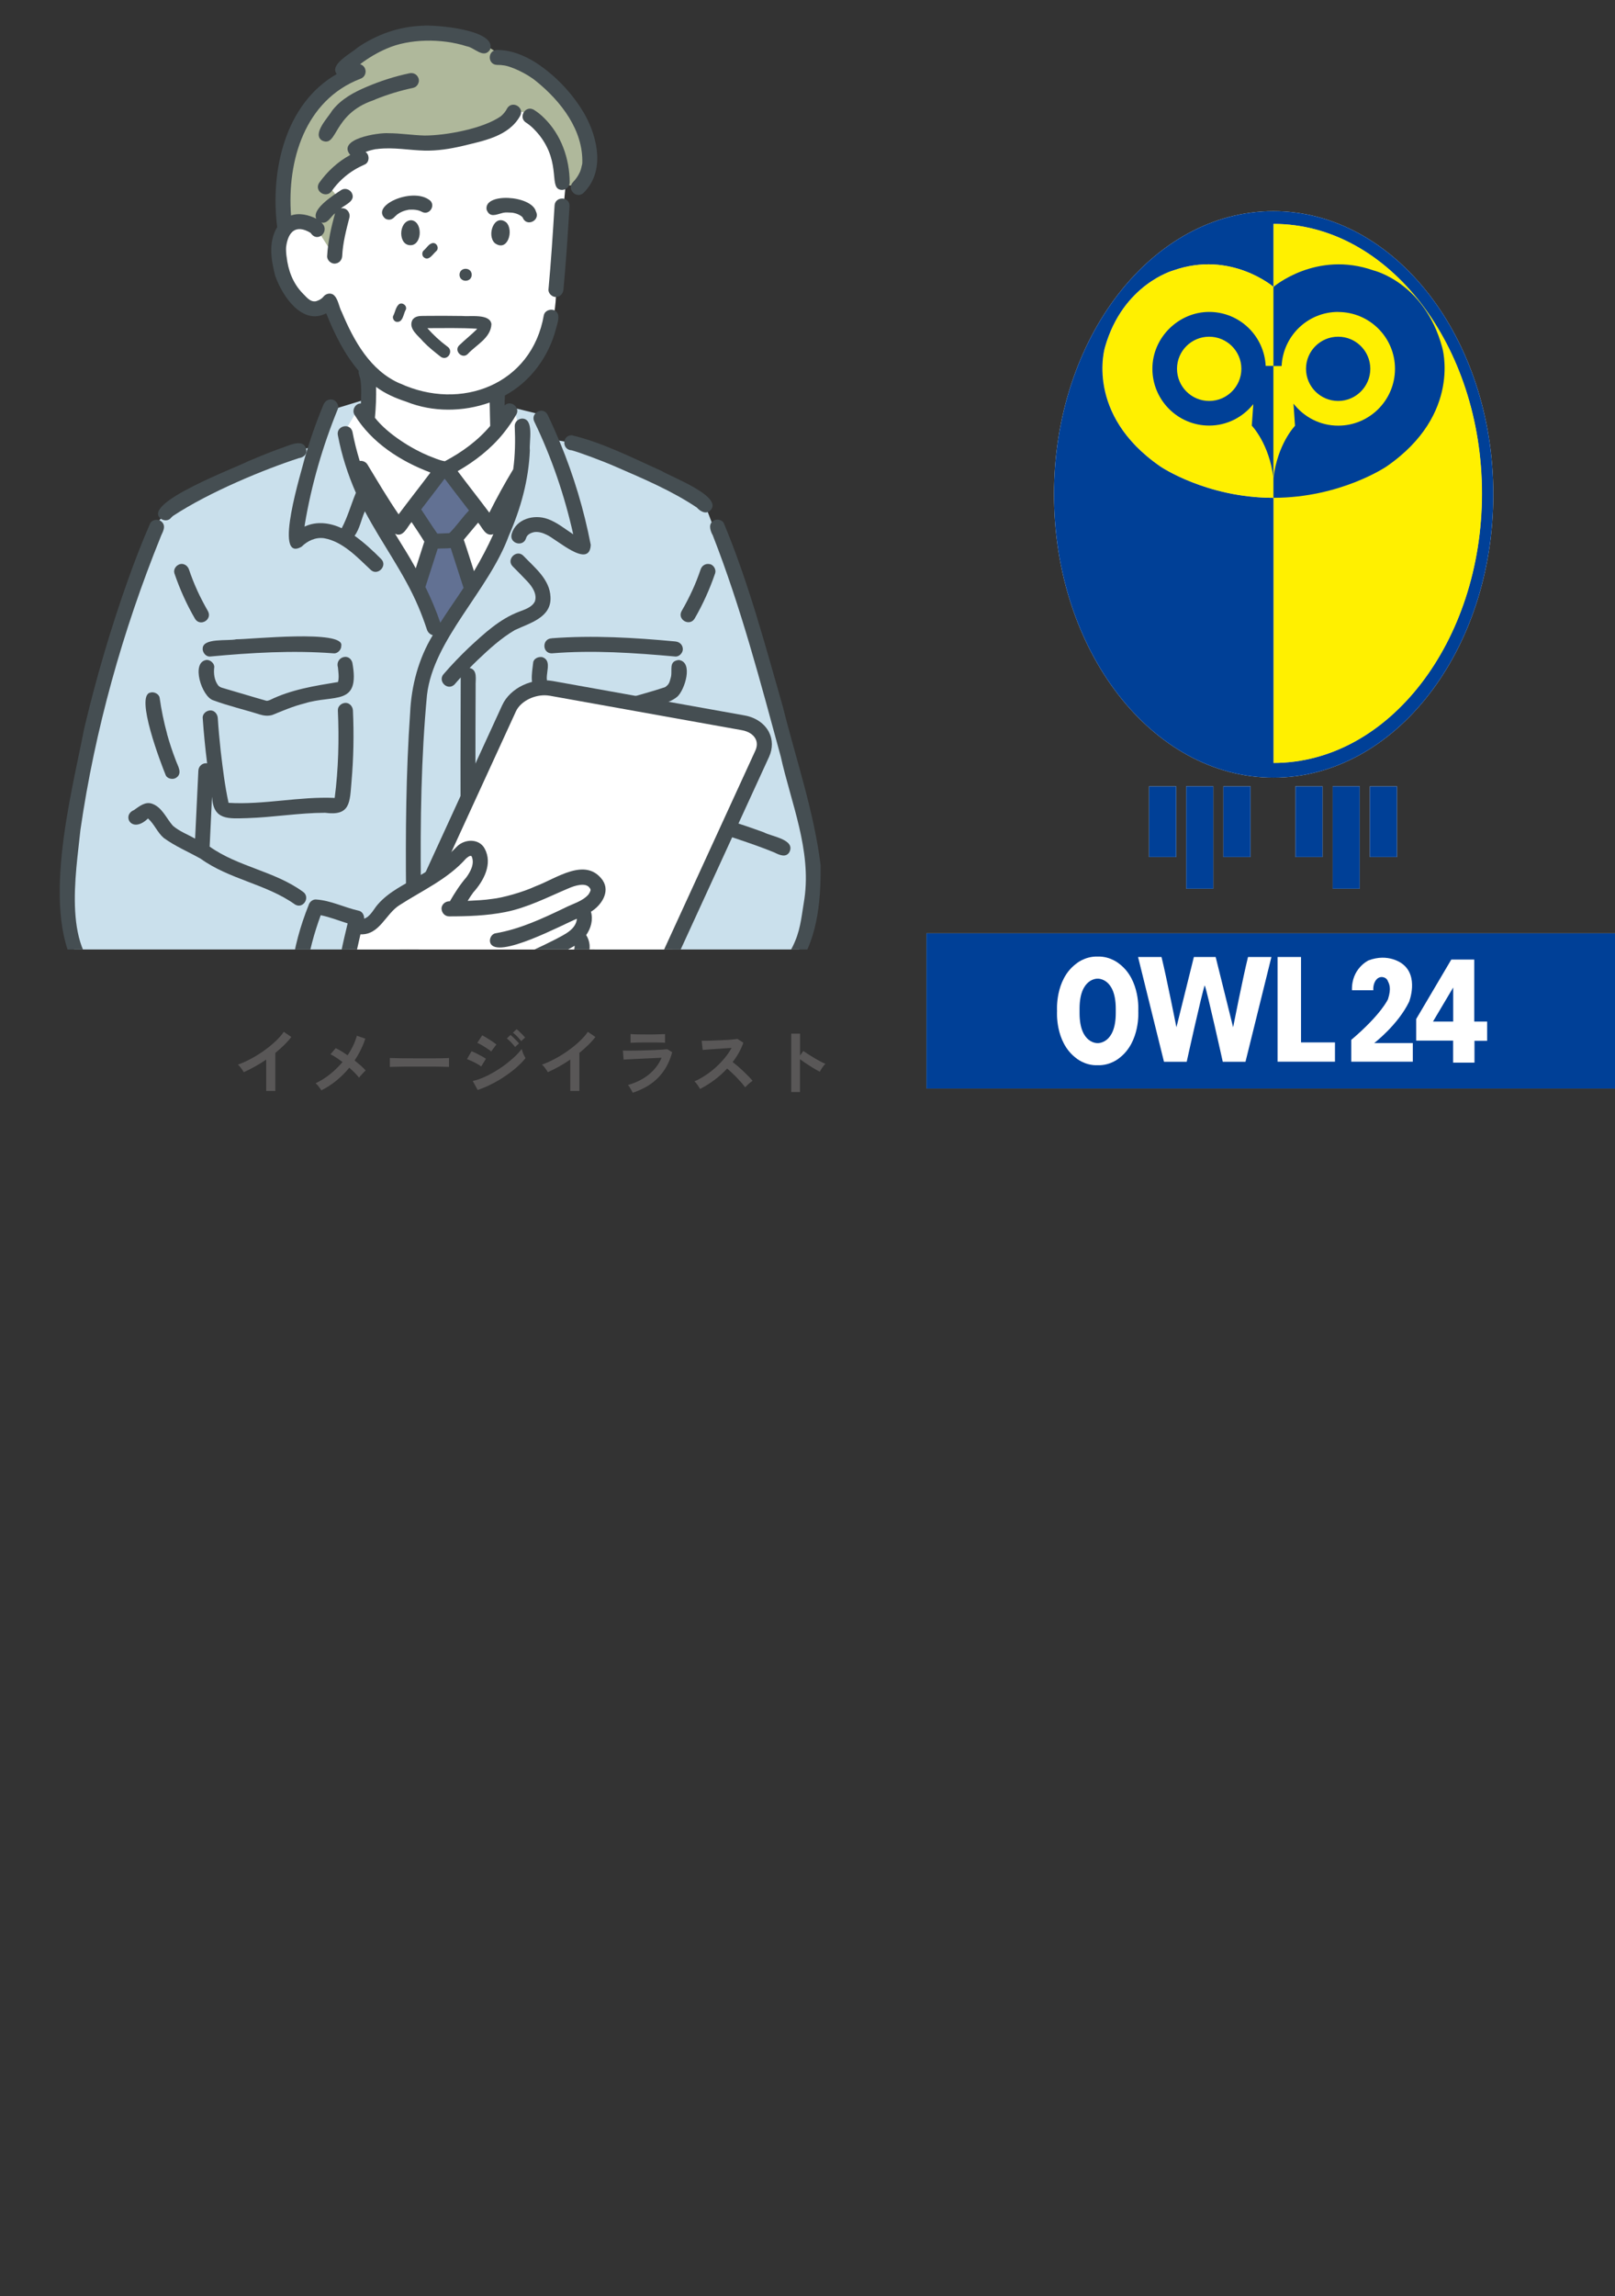 <?xml version="1.0" encoding="UTF-8"?>
<svg id="b" data-name="レイヤー_2" xmlns="http://www.w3.org/2000/svg" width="223.08" height="316.96" xmlns:xlink="http://www.w3.org/1999/xlink" viewBox="0 0 223.08 316.96">
  <rect x="0" y="0" width="223.08" height="316.96" fill="#333333" stroke="none"/>
  <defs>
    <style>
      .f {
        fill: #afb89b;
      }

      .g {
        fill: #595757;
      }

      .h {
        fill: #fff;
      }

      .i {
        fill: none;
      }

      .j {
        fill: #627193;
      }

      .k {
        fill: #004097;
      }

      .l {
        clip-path: url(#d);
      }

      .m {
        fill: #cae0ec;
      }

      .n {
        fill: #fff000;
      }

      .o {
        fill: #454e52;
      }
    </style>
    <clipPath id="d">
      <rect class="i" width="120.66" height="131.07"/>
    </clipPath>
  </defs>
  <g id="c" data-name="レイヤー_1">
    <g>
      <g>
        <path class="h" d="M175.9,29.15c-16.74,0-30.31,17.51-30.31,39.1s13.57,39.1,30.31,39.1,30.37-17.5,30.37-39.1-13.63-39.1-30.37-39.1M175.9,105.32v-36.6c-9.26,0-15.6-4.31-15.6-4.31-10.53-7.23-7.67-16.49-7.67-16.49,2.47-8.69,9.45-10.59,9.45-10.59,7.93-2.79,13.82,2.28,13.82,2.28v-8.7c15.95,0,28.79,16.84,28.79,37.22s-12.84,37.19-28.79,37.19Z"/>
        <path class="h" d="M175.93,105.32v-36.6c-9.26,0-15.6-4.31-15.6-4.31-10.53-7.23-7.68-16.49-7.68-16.49,2.48-8.69,9.45-10.59,9.45-10.59,7.93-2.79,13.82,2.28,13.82,2.28v-8.7c15.95,0,28.79,16.84,28.79,37.22s-12.84,37.19-28.79,37.19Z"/>
        <path class="h" d="M174.83,50.53c-.2-4.16-3.61-7.47-7.81-7.47s-7.84,3.51-7.84,7.84,3.51,7.85,7.84,7.85c2.48,0,4.66-1.17,6.1-2.96l-.21,2.97s2.41,2.47,2.99,7.23v-15.48h-1.07M167.02,55.35c-2.45,0-4.44-1.99-4.44-4.44s1.99-4.43,4.44-4.43,4.45,1.99,4.45,4.43-1.99,4.44-4.45,4.44Z"/>
        <path class="h" d="M175.9,39.61s5.9-5.07,13.82-2.28c0,0,7.04,1.65,9.48,10.59,0,0,2.82,9.25-7.7,16.49,0,0-6.35,4.31-15.6,4.31v-29.11"/>
        <path class="h" d="M184.84,43.06c-4.2,0-7.61,3.31-7.81,7.47h-1.13v15.48c.57-4.76,2.98-7.23,2.98-7.23l-.21-3.06c1.44,1.84,3.65,3.04,6.17,3.04,4.34,0,7.85-3.52,7.85-7.85s-3.52-7.84-7.85-7.84M184.84,55.35c-2.45,0-4.44-1.99-4.44-4.44s1.99-4.43,4.44-4.43,4.44,1.99,4.44,4.43-1.99,4.44-4.44,4.44Z"/>
        <rect class="h" x="158.72" y="108.55" width="3.74" height="9.76"/>
        <rect class="h" x="168.99" y="108.55" width="3.74" height="9.76"/>
        <rect class="h" x="163.85" y="108.54" width="3.74" height="14.14"/>
        <rect class="h" x="178.94" y="108.55" width="3.74" height="9.76"/>
        <rect class="h" x="189.22" y="108.55" width="3.74" height="9.76"/>
        <rect class="h" x="184.08" y="108.54" width="3.74" height="14.14"/>
        <rect class="h" x="127.97" y="128.84" width="95.11" height="21.43"/>
        <path class="h" d="M154.63,133.07s-1.21-1.08-3.01-1.02c-1.8-.06-3.01,1.02-3.01,1.02-2.92,2.21-2.6,6.5-2.6,6.5,0,0-.32,4.25,2.6,6.47,0,0,1.21,1.08,3.01,1.01,1.81.06,3.01-1.01,3.01-1.01,2.91-2.22,2.6-6.47,2.6-6.47,0,0,.32-4.28-2.6-6.5M154.12,139.56v.29c0,4.28-2.5,4.15-2.5,4.15,0,0-2.5.13-2.5-4.15v-.6c0-4.28,2.5-4.15,2.5-4.15,0,0,2.5-.13,2.5,4.15v.32Z"/>
        <path class="h" d="M172.39,132.11c-.7,2.79-2.06,9.7-2.06,9.7-.51-2.03-2.41-9.7-2.41-9.7h-3.01s-1.9,7.67-2.41,9.7c0,0-1.37-6.91-2.06-9.7h-3.24l3.58,14.46h3.14s2.13-9.66,2.49-10.55c.35.89,2.49,10.55,2.49,10.55h3.14l3.58-14.46h-3.23Z"/>
        <polygon class="h" points="179.71 143.9 179.71 132.11 176.47 132.11 176.47 146.56 178.85 146.56 179.71 146.56 184.4 146.56 184.4 143.9 179.71 143.9"/>
        <path class="h" d="M186.75,136.7h2.95s-.1-.86.41-1.46c.5-.6,1.33-.38,1.55.1.22.47.57,1.02.06,2.6,0,0-.92,2.09-5.07,5.61v3.01h8.5v-2.57h-5.33s3.27-2.5,4.82-5.7c0,0,1.4-3.55-.98-5.27,0,0-1.87-1.49-4.63-.44,0,0-2.38,1.11-2.28,4.12Z"/>
        <path class="h" d="M203.64,141.02v-8.56h-3.17l-4.85,8.21v2.98h5.1v3.04h2.95v-3.01h1.75v-2.66h-1.78M197.94,141.02l2.79-4.7v4.7h-2.79Z"/>
        <path class="k" d="M175.9,29.15c-16.74,0-30.31,17.51-30.31,39.1s13.57,39.1,30.31,39.1,30.37-17.5,30.37-39.1-13.63-39.1-30.37-39.1M175.9,105.32v-36.6c-9.26,0-15.6-4.31-15.6-4.31-10.53-7.23-7.67-16.49-7.67-16.49,2.47-8.69,9.45-10.59,9.45-10.59,7.93-2.79,13.82,2.28,13.82,2.28v-8.7c15.95,0,28.79,16.84,28.79,37.22s-12.84,37.19-28.79,37.19Z"/>
        <path class="n" d="M175.93,105.32v-36.6c-9.26,0-15.6-4.31-15.6-4.31-10.53-7.23-7.68-16.49-7.68-16.49,2.48-8.69,9.45-10.59,9.45-10.59,7.93-2.79,13.82,2.28,13.82,2.28v-8.7c15.95,0,28.79,16.84,28.79,37.22s-12.84,37.19-28.79,37.19Z"/>
        <path class="k" d="M174.83,50.53c-.2-4.16-3.61-7.47-7.81-7.47s-7.84,3.51-7.84,7.84,3.51,7.85,7.84,7.85c2.48,0,4.66-1.17,6.1-2.96l-.21,2.97s2.41,2.47,2.99,7.23v-15.48h-1.07M167.02,55.35c-2.45,0-4.44-1.99-4.44-4.44s1.99-4.43,4.44-4.43,4.45,1.99,4.45,4.43-1.99,4.44-4.45,4.44Z"/>
        <path class="k" d="M175.9,39.61s5.9-5.07,13.82-2.28c0,0,7.04,1.65,9.48,10.59,0,0,2.82,9.25-7.7,16.49,0,0-6.35,4.31-15.6,4.31v-29.11"/>
        <path class="n" d="M184.84,43.06c-4.2,0-7.61,3.31-7.81,7.47h-1.13v15.48c.57-4.76,2.98-7.23,2.98-7.23l-.21-3.06c1.44,1.84,3.65,3.04,6.17,3.04,4.34,0,7.85-3.52,7.85-7.85s-3.52-7.84-7.85-7.84M184.84,55.35c-2.45,0-4.44-1.99-4.44-4.44s1.99-4.43,4.44-4.43,4.44,1.99,4.44,4.43-1.99,4.44-4.44,4.44Z"/>
        <rect class="k" x="158.72" y="108.55" width="3.74" height="9.76"/>
        <rect class="k" x="168.99" y="108.55" width="3.74" height="9.76"/>
        <rect class="k" x="163.85" y="108.54" width="3.74" height="14.14"/>
        <rect class="k" x="178.94" y="108.55" width="3.74" height="9.76"/>
        <rect class="k" x="189.22" y="108.55" width="3.74" height="9.76"/>
        <rect class="k" x="184.08" y="108.54" width="3.74" height="14.14"/>
        <rect class="k" x="127.97" y="128.84" width="95.11" height="21.43"/>
        <path class="h" d="M154.63,133.07s-1.21-1.08-3.01-1.02c-1.8-.06-3.01,1.02-3.01,1.02-2.92,2.21-2.6,6.5-2.6,6.5,0,0-.32,4.25,2.6,6.47,0,0,1.21,1.08,3.01,1.01,1.81.06,3.01-1.01,3.01-1.01,2.91-2.22,2.6-6.47,2.6-6.47,0,0,.32-4.28-2.6-6.5M154.12,139.56v.29c0,4.28-2.5,4.15-2.5,4.15,0,0-2.5.13-2.5-4.15v-.6c0-4.28,2.5-4.15,2.5-4.15,0,0,2.5-.13,2.5,4.15v.32Z"/>
        <path class="h" d="M172.39,132.11c-.7,2.79-2.06,9.7-2.06,9.7-.51-2.03-2.41-9.7-2.41-9.7h-3.01s-1.9,7.67-2.41,9.7c0,0-1.37-6.91-2.06-9.7h-3.24l3.58,14.46h3.14s2.13-9.66,2.49-10.55c.35.89,2.49,10.55,2.49,10.55h3.14l3.58-14.46h-3.23Z"/>
        <polygon class="h" points="179.71 143.9 179.71 132.11 176.47 132.11 176.47 146.56 178.85 146.56 179.71 146.56 184.4 146.56 184.4 143.9 179.71 143.9"/>
        <path class="h" d="M186.75,136.7h2.95s-.1-.86.41-1.46c.5-.6,1.33-.38,1.55.1.22.47.57,1.02.06,2.6,0,0-.92,2.09-5.07,5.61v3.01h8.5v-2.57h-5.33s3.27-2.5,4.82-5.7c0,0,1.4-3.55-.98-5.27,0,0-1.87-1.49-4.63-.44,0,0-2.38,1.11-2.28,4.12Z"/>
        <path class="h" d="M203.64,141.02v-8.56h-3.17l-4.85,8.21v2.98h5.1v3.04h2.95v-3.01h1.75v-2.66h-1.78M197.94,141.02l2.79-4.7v4.7h-2.79Z"/>
      </g>
      <g class="l">
        <g id="e" data-name="group">
          <g>
            <g>
              <path class="j" d="M34.87,295.22s-2.78,5.46-6.56,6.42c-3.79.96-6.05,2.07-6.85,5.33-.8,3.26-.45,3.22-.45,3.22l-.96.41s-.58,1.27.14,3.05l17.69,2.27s5.01,1,8.38-3.22c3.37-4.22,5.88-5.95,8.03-7.08v-5.02l-1.42-.95v-5.17l-17.99.74Z"/>
              <path class="j" d="M74.42,293.84l.28,5.56-1.16,1.41.05,3.88,3.34,3.15s-.3,6.09,5.37,6.95c5.66.86,20.65-2.63,21.87-1.14,0,0,1.22-1.84.93-3.54l-2.37-1.27s-1.04-8.2-5.97-7.9c0,0-2.67-.64-3.73-2.53-1.06-1.89-1.89-4.09-1.89-4.09l-16.73-.48Z"/>
            </g>
            <path class="h" d="M78.16,25.18l-1.36,14.79s.53,10.41-8.07,13.48l-.07,5.84-6.77,5.69s-7.38-2.45-11.13-7.25l-.17-6.35s-4.55-5.63-5.55-9.32c0,0-2.63,1.73-4.94-2.1-2.31-3.84-2.47-11.35,3.35-8.72l-.33-9.42s5.58-14.59,28.56-8.34c0,0,5.47.64,6.49,11.7Z"/>
            <path class="h" d="M31.03,154.02s-1.11,45.69,0,70.76l.11,69.24s5.63,5.36,23.22-1.21l3.33-66.93,4.66-42.44,4.39,41.77,4.25,67.26s20.29,5.93,24.44.02l-2.48-70.58v-68.44l-61.91.55Z"/>
            <path class="m" d="M50.58,55.11l-5.29,1.62-1.6,4.82s-12.3,2.8-20.47,8.89l-2.17,2.48s-9.45,27.09-10.06,35.69c-.61,8.6-4.13,21.95,2.01,26.51,6.14,4.56,13.78,5.82,13.78,5.82,0,0-1.88,5.28,1.74,8.88l1.2,7s20.39,7.25,41.63,4.05c21.24-3.2,21.23-4.43,21.23-4.43l.69-6.34s2.27.05,2.47-3.03-.32-9.21-.32-9.21c0,0,9.05,3.3,14.84-6.53,6.05-10.27-4.3-37.87-5.46-41.61-1.15-3.74-7.41-20.01-7.41-20.01,0,0-10.72-7.87-21.19-9.02l-1.23-3.4-4.56-1.12s-1.71,5.24-8.98,8.53c0,0-8.66-2.82-10.86-7.97v-1.62Z"/>
            <path class="h" d="M49.49,56.43l-1.81,3.01s3.36,9.85,6.94,16.31c3.58,6.46,5.97,12.45,5.97,12.45,0,0,6.91-8.29,8.61-13.5,1.7-5.21,4.19-11.68,1.73-18.27,0,0-2.5,4.91-9.38,7.71,0,0-7.94-2.82-12.06-7.71Z"/>
            <polygon class="j" points="60.53 64.7 56.83 70.4 59.32 74.23 57.27 80.31 61.02 87.04 65.28 81.03 63.13 74.01 65.78 70.79 62.54 64.65 60.53 64.7"/>
            <path class="f" d="M69.64,7.99s-6.64-5.96-16.07-2.45c0,0-4.95,1.9-5.89,5.2,0,0-5.01,1.35-7.3,9.06-2.3,7.71-1.29,11.43-1.29,11.43,0,0,2.2-1.58,4.79.56l2.26,3.56,1.13-7.41-1.76-2.13,3.97-3.39-.42-1.87s.61-1.88,3.91-1.25c3.3.62,11.81,1.77,16.79-2.42l1.26-1.4s2.04-.7,4.04,2.23c2,2.93,1.82,9.67,4.76,7.46,2.94-2.21,2.61-6.09-1.46-11.09-2.95-3.61-6.09-6.35-8.74-6.1Z"/>
          </g>
          <g>
            <path class="o" d="M50.61,308.98s-.01.01-.02.02c.17-.12.09-.08.02-.02Z"/>
            <path class="o" d="M53.09,301.05s0,0,0,0c-.03-.02-.05-.03,0,0Z"/>
            <path class="o" d="M94.16,298.21h0s-.05-.07-.08-.1c.03.03.05.07.08.1Z"/>
            <path class="o" d="M102.95,310.37s0,0,0,0c.02,0,.07.01.11.01-.03,0-.07,0-.1-.01Z"/>
            <path class="o" d="M98.67,310.48c.18,0,.16-.01.11-.01-.04,0-.07,0-.11.01Z"/>
            <path class="o" d="M53.25,30.2c.52.27,1,.08,1.33-.35-.2.23.11-.1.19-.16.48-.41,1.11-.64,1.7-.74.61-.03,1.23-.02,1.78.28,1.11.62,2.07-1.03.98-1.68-2.41-1.68-8.14.86-5.99,2.65ZM57.48,28.98s-.04,0-.08,0c0,0,.05,0,.08,0Z"/>
            <path class="o" d="M71.55,29.58c.23.11.49.24.65.44.49,1.37,2.5.43,1.82-.85-.64-2.24-7.26-2.61-6.8-.21.45,1.14,1.3.66,2.18.44.05,0,.4-.1.14-.03.32-.07.67-.03.99-.02.05,0,.41.02.13,0,.3.03.64.12.92.24-.12-.05-.13-.06-.03-.01ZM72.2,30.01s-.03-.04-.07-.08c.02.01.05.05.07.08Z"/>
            <path class="o" d="M68.36,33.57c1.76,1.28,2.66-1.78,1.57-2.87-1.67-1.28-2.75,1.81-1.57,2.87Z"/>
            <path class="o" d="M56.87,33.84c1.5-.23,1.49-3.35-.1-3.44-1.8.1-1.83,3.68.1,3.44Z"/>
            <path class="o" d="M63.47,37.93c.02,1.1,1.67,1.1,1.69,0-.02-1.1-1.67-1.1-1.69,0Z"/>
            <path class="o" d="M76.79,41c.61-.03.98-.46,1.04-1.04.36-3.84.61-7.69.84-11.54,0-1.35-2.04-1.35-2.07,0-.24,3.85-.48,7.7-.84,11.54-.05.54.51,1.06,1.04,1.04Z"/>
            <path class="o" d="M38.05,38.16c.95,2.71,3.71,6.82,7.01,5.09,1.14,2.84,2.5,5.62,4.49,7.95-.08.44.22.87.25,1.31.15,1.05.08,2.13.05,3.19-.76-.03-1.29.91-.88,1.56,2.33,3.84,6.36,6.42,10.49,7.97-1.45,1.93-2.95,3.83-4.4,5.77-1.53-2.23-2.9-4.56-4.3-6.87-.22-.36-.66-.56-1.07-.5-.41-1.33-.75-2.68-1.01-4.05-.36-1.3-2.32-.76-2,.55.52,2.73,1.37,5.37,2.48,7.9-.67,1.62-1.14,3.35-1.96,4.89-1.6-.76-3.5-1.01-5.13-.22.01-.12.02-.23.04-.35.91-5.43,2.47-10.8,4.56-15.9.21-.5-.23-1.16-.72-1.28-.61-.14-1.05.19-1.28.72-1.01,2.41-1.87,4.89-2.59,7.4-.32,1.42-4.48,14.55-.41,12.17.81-.81,1.94-1.33,3.1-1.16,2.56.45,4.56,2.6,6.41,4.34.94.95,2.42-.52,1.47-1.47-1.13-1.14-2.35-2.27-3.67-3.21.72-.98.92-2.28,1.42-3.38,2.34,4.44,5.4,8.49,7.37,13.13.45,1.05.85,2.13,1.21,3.22.12.36.43.66.8.75-1.97,3.25-2.96,6.98-3.13,10.76-1.15,16.57-.25,33.21-.26,49.8-.01,1.34,2.06,1.34,2.07,0,.07-17.42-1.11-34.93.52-52.3.9-7.71,8.51-14.36,11.3-21.98,1.66-3.77,2.74-7.69,2.91-11.79-.13-1.17.64-4.34-1.05-4.39-.54,0-1.06.47-1.04,1.04.09,1.98.06,4.01-.21,5.96-1.18,1.95-2.28,3.95-3.3,5.99-1.44-1.92-2.93-3.81-4.37-5.73,2.38-1.37,4.59-3.08,6.32-5.23.65-.81,1.25-1.66,1.77-2.57.6-1-.76-2.07-1.6-1.28,0-.45,0-.91.03-1.36,3.52-1.9,6.04-5.34,7.05-9.18.21-.86.82-2.28-.39-2.64-.52-.12-1.16.16-1.28.72-1.66,9.61-11.48,13.31-19.89,9.42.02.01.03.02.04.03-4.12-1.77-6.39-5.9-8.05-9.85-.43-.77-.48-1.88-1.19-2.43-.48-.3-1.11-.1-1.42.37.18-.24.04-.06,0-.01-.11.11-.22.21-.36.29-.07.04-.13.08-.2.11-.05.02-.28.11-.04.02-.13.04-.39.18-.53.15.04,0,.08,0,.12-.01-.8.13-1.33-.67-1.85-1.16-1.3-1.36-1.96-3.15-2.16-5,0,.01,0,.02,0,.04-.06-.44-.1-.94-.07-1.37.27-2.13,1.36-3.18,3.39-1.95.97,1.5,2.8-.3,1.47-1.44.9.24,1.29-.82,1.9-1.27-.53,1.93-.98,3.9-1.09,5.91-.04.54.51,1.06,1.04,1.04.6-.03.99-.46,1.04-1.04.08-1.81.54-3.55.99-5.3.19-.72-.46-1.48-1.21-1.27.69-.56,2.15-1.06,1.52-2.19-.3-.47-.92-.67-1.42-.37-.99.66-4.13,2.61-3.46,3.97-1.04-.52-2.36-.85-3.49-.44-.57-7.57,1.91-15.91,9.56-18.87.99-.32.99-1.71-.02-2.02,1.14-.86,2.37-1.6,3.69-2.16,3.08-1.36,7.56-1.43,11.04-.31,1.06.16,2.33,1.78,3.21.48,1.06-2.77-7.55-3.47-9.31-3.32-3.23.11-6.32,1.19-8.98,3.02-.86.78-3.95,2.34-2.87,3.65-7.19,4.11-9.21,13.43-8.23,21.13-1.26,2.06-.84,4.6-.25,6.81ZM54.3,60.07s-.02-.02,0,0h0ZM55.86,75.78c-.43-.7-.86-1.4-1.29-2.1,1.13.58,1.67-.94,2.28-1.61.6.91,1.19,1.77,1.76,2.7-.39,1.23-.79,2.45-1.18,3.68-.5-.9-1.02-1.79-1.56-2.67ZM60.53,73.85s.03.04.02.06c0,0,0-.03-.02-.06ZM57.87,83.98c.02.06.03.08,0,0h0ZM63.38,82.13c-.86,1.26-1.73,2.53-2.56,3.83-.58-1.69-1.27-3.33-2.06-4.93.57-1.76,1.13-3.53,1.7-5.29.6-.05,1.2,0,1.8-.08.59,1.83,1.17,3.66,1.77,5.49-.22.33-.44.66-.66.99ZM65.47,78.84c-.48-1.44-.91-2.9-1.41-4.33.66-.79,1.32-1.57,1.98-2.36.58.65,1.02,1.98,2.11,1.59-.79,1.75-1.69,3.45-2.67,5.1ZM63.85,69.26c.31.4.62.8.93,1.21-.95.98-1.72,2.15-2.69,3.11,0-.01-.1.02-.07.02-.54.03-1.07.04-1.61.06-.8-1.12-1.47-2.21-2.23-3.34,1.08-1.41,2.17-2.82,3.24-4.24.8,1.07,1.62,2.13,2.44,3.19ZM56.11,55.45c3.66,1.47,7.83,1.43,11.53.12.01,1.07.05,2.15.07,3.23-1.72,2.04-3.91,3.63-6.26,4.87-.79-.12-1.54-.49-2.29-.77-2.17-.89-5.58-2.94-7.37-5.23.13-1.42.19-2.83.16-4.26,1.26.94,2.67,1.55,4.16,2.04ZM41.15,31.64s-.04,0-.07,0c.03,0,.06,0,.07,0ZM42.08,18.3c.03-.07.01-.04,0,0h0Z"/>
            <path class="o" d="M65.86,45.46c-.78.77-1.64,1.45-2.43,2.21-.78.76.43,1.97,1.19,1.19,1.16-1.26,3.18-2.2,3.26-4.12-.2-1.48-2.97-1-4.07-1.12-1.76-.03-3.52-.03-5.28-.01-.59,0-1.26.02-1.59.61-.54,1.2.85,2.12,1.52,2.94.76.79,1.61,1.46,2.47,2.13.94.56,1.78-.87.85-1.46-1-.74-1.93-1.6-2.75-2.53,2.28,0,4.6-.06,6.87.08-.02.03-.04.06-.06.09ZM58.15,45.29s.01,0,0,0h0Z"/>
            <path class="o" d="M52.01,20.59s.19-.03.19-.03c2.15-.26,4.3.18,6.45.23,1.77.04,3.52-.24,5.24-.64,2.88-.71,6.38-1.31,7.95-4.14.66-1.18-1.09-2.21-1.79-1.05-.2.42-.51.78-.86,1.08-2.41,1.71-7.57,2.67-10.53,2.67-1.67-.04-3.33-.32-5.01-.32-1.4-.1-7.16.78-5.27,3-1.72.93-3.19,2.29-4.32,3.89-.68,1.17,1.07,2.19,1.79,1.05.83-1.17,1.91-2.17,3.14-2.91.45-.27.93-.51,1.41-.72.65-.29.67-1.35.09-1.72.49-.19,1-.32,1.52-.41Z"/>
            <path class="o" d="M51.82,13.73c1.71-.69,3.48-1.23,5.28-1.61.53-.11.89-.77.72-1.28-.18-.56-.71-.85-1.28-.72-2.01.42-3.96,1.05-5.85,1.85-1.81.76-3.54,1.69-4.78,3.26-.57.98-2.87,3.28-1.41,4.18,2.16.97,1.4-3.61,7.02-5.55-.02,0-.11.05,0,0,.1-.04.2-.08.3-.12Z"/>
            <path class="o" d="M74.51,18.67c3.15,4.03,1.13,7.51,3.14,7.55.56-.03,1.04-.46,1.04-1.04-.01-3.27-1.17-6.58-3.53-8.89-.43-.43-.91-.82-1.43-1.14-1.17-.67-2.2,1.08-1.05,1.79.71.45,1.3,1.08,1.83,1.73ZM75.8,20.88s0,.01,0,.02c0,0,0-.01,0-.02Z"/>
            <path class="o" d="M74.01,11.17s-.02-.01.06.05c-.02-.02-.04-.03-.06-.05Z"/>
            <path class="o" d="M68.65,8.96c.25.01.54,0,.78.05,1.06.06,3.45,1.19,4.66,2.23,0,0-.01-.01-.02-.02,3.41,2.76,6.54,6.77,6.36,11.37-.09.36-.17.81-.32,1.14-.23.52-.56,1-.96,1.41-.94.97.5,2.41,1.47,1.47,2.94-2.92,1.98-7.47.19-10.75-1.64-2.86-3.98-5.36-6.73-7.17-1.61-1.03-3.48-1.79-5.41-1.8-1.35.02-1.36,2.05,0,2.07ZM79.4,17.68s.03.08,0,0h0Z"/>
            <path class="o" d="M59.81,33.55c-.57.06-.87.69-1.29,1.03-.25.24-.25.68,0,.92.7.62,1.27-.44,1.75-.84.41-.38.1-1.13-.46-1.11Z"/>
            <path class="o" d="M33.89,294.58s-.02-.01-.03-.02c.01,0,.02.01.03.02Z"/>
            <path class="o" d="M23.58,71.52c.11-.12.24-.23.36-.33-.01.01-.03.02-.04.03,5.05-3.32,12.62-6.43,17.39-7.98.54-.07,1.07-.43,1.04-1.04-.28-1.95-2.63-.56-3.77-.24-1.47.54-2.91,1.13-4.35,1.74-1.64.87-14.46,5.66-12.09,7.83.4.37,1.07.43,1.47,0Z"/>
            <path class="o" d="M23.96,71.17s-.01.01-.02.02c.25-.17.1-.08.02-.02Z"/>
            <path class="o" d="M78.96,60.09c-1.35,0-1.35,2.02,0,2.07.96.24,4.42,1.53,6.11,2.28,3.82,1.66,7.71,3.3,11.18,5.62.47.53,1.28,1.01,1.89.38,1.81-1.9-5.47-4.62-6.76-5.43-4.05-1.81-8.09-3.9-12.42-4.93ZM84.95,64.39s0,0,0,0h0Z"/>
            <path class="o" d="M81.45,166.79c0-.83-1.3-.84-1.3,0,.18,15.69,1.55,31.33,2.01,47.01.03.83,1.32.84,1.3,0-.46-15.68-1.83-31.32-2.01-47.01Z"/>
            <path class="o" d="M85.64,248.04c-.21-7.67-.42-15.34-.78-23.01-.02-.46-.04-.93-.07-1.39-.04-.83-1.34-.84-1.3,0,.38,7.63.59,15.27.81,22.91.34,12.51.73,25.02,1.61,37.5.19.75-.27,2.16.77,2.31.33,0,.67-.3.65-.65-.32-4.4-.59-8.8-.81-13.21-.41-8.15-.66-16.31-.88-24.47Z"/>
            <path class="o" d="M37.51,285.72c-.04.83,1.26.83,1.3,0,.15-3.29.11-6.59.05-9.87-.23-17.02-1.65-34.03-1.3-51.06.04-.83-1.26-.83-1.3,0-.46,20.32,1.76,40.62,1.25,60.94Z"/>
            <path class="o" d="M54.75,44.42c.93.17.96-1.13,1.32-1.7.17-.53-.48-1.04-.95-.73-.47.4-.53,1.11-.82,1.64-.11.32.12.72.45.8Z"/>
            <path class="o" d="M75.64,71.64c-1.88-.68-4.38-.01-4.97,2.09-.34,1.31,1.62,1.85,2,.55.14-.54.77-.78,1.28-.85-.04,0-.08.01-.12.02.56-.07,1.14.11,1.63.35,1.36.57,5.97,4.84,6.14,1.42-.93-4.82-2.35-9.55-4.23-14.09-.55-1.32-1.13-2.63-1.75-3.92-.68-1.16-2.44-.15-1.79,1.05,2.38,4.94,4.15,10.14,5.35,15.5-1.16-.75-2.22-1.65-3.54-2.12ZM72.98,73.81s.05-.04.06-.04c-.02.02-.04.03-.06.04Z"/>
            <path class="o" d="M65.96,91.13c1.6-1.52,3.24-3.03,5.15-4.15,2.05-.97,5.08-1.72,4.93-4.56-.09-2.45-2.19-4.06-3.75-5.7-.94-.95-2.42.52-1.47,1.47.68.69,1.37,1.37,2.03,2.08.67.71,1.38,1.76,1.03,2.76-.41.82-1.38,1.1-2.17,1.41-2.69,1.01-4.84,3.02-6.92,4.94-1.22,1.16-2.38,2.37-3.48,3.64-.93.97.5,2.42,1.47,1.47.28-.33.57-.65.86-.97-.07,15.01-.02,30.02.12,45.02.04,4.35.09,8.69.14,13.04.01,1.33,2.05,1.37,2.07,0-.17-14.99-.3-29.99-.3-44.98,0-3.95.01-7.91.03-11.86-.05-.89.33-2.26-.83-2.53.36-.37.73-.73,1.1-1.09Z"/>
            <path class="o" d="M27.99,89.59c.02.52.46,1.09,1.04,1.04,5.66-.53,11.38-.87,17.07-.44.54.05,1.06-.51,1.04-1.04.49-2.27-12.66-.88-14.49-.9-1.13.27-4.73-.25-4.65,1.34Z"/>
            <path class="o" d="M46.68,92.12c-.02-.08-.04-.17,0,0h0Z"/>
            <path class="o" d="M48.66,91.44c-.46-1.42-2.42-.67-1.97.73,0-.02,0-.03-.01-.04.06.67.18,1.37.01,2.02-3.21.53-6.46,1.03-9.42,2.49-.12.03-.32.13-.47.1-1.85-.52-3.68-1.09-5.53-1.62-.39-.14-.86-.17-1.14-.51-.52-.69-.64-1.62-.54-2.47.07-.54-.53-1.06-1.04-1.04-2.24.26-.68,5.13.93,5.58,2.07.77,4.25,1.27,6.36,1.94.6.18,1.19.26,1.8.07,1.44-.59,2.87-1.2,4.39-1.58,4.14-1.3,7.77.47,6.63-5.69ZM29.87,94.18s0,0,0,0h0ZM46.67,94.2s-.02.09-.02.12c0-.05,0-.09.02-.12Z"/>
            <path class="o" d="M29.3,110.07c.17,3.21,2.33,2.93,4.85,2.87,3.59-.11,7.15-.73,10.75-.74,3.52.48,3.41-1.46,3.65-4.26.29-3.28.35-6.58.2-9.87-.03-.54-.46-1.06-1.04-1.04-.54.02-1.07.46-1.04,1.04.18,4.03.08,8.09-.44,12.08-4.91-.22-9.76.97-14.66.68-.52-2.39-.79-4.68-1.08-7.11-.17-1.53-.31-3.07-.41-4.61-.04-.54-.45-1.06-1.04-1.04-.53.02-1.08.46-1.04,1.04.14,2.09.35,4.18.61,6.26-.63-.09-1.19.39-1.21,1.02-.15,3.13-.3,6.25-.45,9.38-1.03-.58-2.19-1.01-3.08-1.79-.9-1.02-1.46-2.5-2.81-3.01-.98-.38-1.81.34-2.56.86-1.72.71-.33,3.35,1.95,1.15-.01,0-.02-.02-.03-.03-.02,0-.04-.02-.06-.03.02,0,.04,0,.05.02,0,0,0,0,0,0,0,0,.01.01.02.02h0s.01.01.02.02c0,0,0,0,0,0,.06.04.05.05.02.03.85.76,1.27,1.91,2.14,2.66,1.57,1.15,3.44,1.93,5.12,2.88,3.97,2.86,9.06,3.48,13.02,6.31,1.15.69,2.2-1.06,1.05-1.79-3.89-2.82-8.92-3.41-12.84-6.2.11-2.27.22-4.54.32-6.81,0,0,0,0,0,.01ZM46.37,110.15c.05,0,.12,0,0,0h0ZM46.19,110.26s0,0,0,0c0-.04.02-.07.02-.08,0,.03-.01.05-.02.08ZM31.57,110.85h0s0,0,0,0c0,0,0,0,0,0ZM31.56,110.83s0,0,0,0c-.03-.05-.02-.1,0,0ZM20.58,112.91s0,0,0,0c0,0,0,0,0,0ZM20.36,112.93s-.03-.03.02,0c0,0-.01,0-.02,0ZM20.48,112.96s0,0,0,0c0,0,0,0,0,0h0ZM20.54,112.94s0,0-.02,0c0,0,0,0,0,0,.09,0,.1,0,.02,0ZM20.94,113.49s.05.06.05.07c0,0-.03-.04-.05-.07ZM24.11,114.22s0,0,0,0c-.1-.06-.05-.03,0,0ZM37.22,122.9c-.06-.03-.07-.03,0,0h0Z"/>
            <path class="o" d="M76.21,88.12c-1.35.03-1.35,2.07,0,2.07,5.68-.46,11.4-.07,17.07.44.54.05,1.06-.51,1.04-1.04-.03-.61-.46-.98-1.04-1.04-5.66-.53-11.38-.87-17.07-.44Z"/>
            <path class="o" d="M74.5,95.91c.92.5,2.01.48,3.02.64,2.07.31,4.1.88,6.03,1.68,1.72,1.13,3.56.19,5.32-.31,1.55-.58,3.38-.67,4.68-1.74,1.03-.91,2.27-4.81.21-5.07-1.44.16-.86,1.36-1.08,2.33-.19.65-.18.99-.81,1.42-1.94.65-3.93,1.15-5.89,1.76-.34.13-.65.18-.99,0-2.95-1.45-6.19-1.93-9.38-2.47-.38-1.09.75-2.91-.68-3.43-.5-.11-1.19.15-1.28.72-.16,1.46-.62,3.54.85,4.47ZM76.63,94.36s-.05,0-.07-.01c0,0,.04,0,.07.01Z"/>
            <path class="o" d="M73.87,109.06c.09,3.71,1.73,3.12,4.65,3.16,4.36.02,8.85,1.31,13.16.46,4.27,1.25,8.53,2.53,12.72,4.02.86.31,1.72.63,2.56.98.66.33,1.62.78,2.09-.07.83-1.74-2.46-2.12-3.54-2.71-3.35-1.22-6.75-2.28-10.17-3.31-.1-1.74-.34-3.46-.43-5.2-.02-.6-.58-1.17-1.21-1.02.26-2.08.47-4.17.61-6.27.04-.54-.5-1.06-1.04-1.04-.59.03-1,.46-1.04,1.04-.28,3.86-.67,7.51-1.36,11.2-1.14-.2-3.7-1.55-3.72.5-3.69-.2-7.37-.83-11.08-.67-.53-4-.62-8.06-.44-12.09.03-.54-.5-1.06-1.04-1.04-.58.03-1.01.46-1.04,1.04-.17,3.67-.08,7.34.3,11ZM92.87,110.87c.09-.44.16-.88.23-1.33.05.48.09.95.13,1.43-.12-.03-.24-.07-.36-.1ZM76.1,110.18s0,0,0,0h0Z"/>
            <path class="o" d="M98.06,77.88c-.58-.13-1.09.17-1.28.72-.36,1.05-.72,1.97-1.13,2.86-.45.98-.95,1.95-1.49,2.88-.67,1.18,1.09,2.2,1.79,1.05,1.15-1.98,2.09-4.08,2.83-6.24.18-.51-.2-1.16-.72-1.28Z"/>
            <path class="o" d="M27.23,81.47c-.41-.89-.77-1.81-1.13-2.86-.17-.51-.72-.9-1.28-.72-.51.16-.91.73-.72,1.28.74,2.17,1.68,4.26,2.83,6.24.7,1.16,2.45.13,1.79-1.05-.54-.94-1.04-1.9-1.49-2.88Z"/>
            <path class="o" d="M113.36,119.5c-.92-7.47-3.41-14.67-5.23-21.96-2.44-8.51-4.73-17.12-8.14-25.3-.22-.5-.99-.65-1.42-.37-.72.45-.5,1.22-.21,1.86.02,0,.06.09.08.13,0,0,0,0,0,0,3.89,9.93,6.6,20.28,9.4,30.56,1.44,6.46,4.23,12.87,3.28,19.61-.34,1.96-.49,4.02-1.28,5.86-1.62,4.04-5.62,6.65-9.84,7.28-1.97.35-3.84-.39-5.64-1.07-3.7-1.31-7.29-2.66-10.85-4.35-1.14-.31-2.98-2.24-3.91-.88-.25.48-.14,1.15.37,1.42,4.61,2.44,9.5,4.28,14.41,6.02.06,2.81.43,5.73.28,8.5-.04,1.42-1.42,1.89-2.28,2.76-.23-.15-.52-.21-.8-.11-5.38,1.76-10.91,3.07-16.51,3.9-9.35,1.37-18.89,1.43-28.25.2-5.62-.76-11.21-1.98-16.63-3.69-.48-.8-1.44-1.11-2.03-1.79-1-1.71-.33-3.86-.38-5.74,3.79,1.01,7.79,2.21,11.73,1.55,1.44-.5.63-2.47-.79-1.96.01,0,.02,0,.03,0-.02,0-.19.03-.14.02-7.09.33-17.31-3.69-23.69-6.86-6.41-3.46-4.42-14.51-3.81-20.53,2-13.83,5.83-27.48,11.08-40.45.13-.45.99-1.55-.03-2.22-.44-.26-1.19-.14-1.42.37-1.11,2.53-2.1,5.1-3.03,7.7-2.41,6.76-4.44,13.66-6.09,20.65-1.79,9.25-6.24,25.76-.64,33.85,2.16,3.26,10.91,5.86,14.74,7.27-.11,3.41-1.01,7.21,2.6,9.15-.27.25-.38.62-.3,1.02.29,1.35.52,2.71.63,4.09-.89.96.14,1.83,1.14,1.97-1.06,44.06,1.76,88.15.42,132.22-.03,1.29-.06,2.58-.1,3.87-.01.4.17.68.43.84.75.66,1.58,1.21,2.5,1.6-1.17,1.53-2.38,3.28-4.25,3.96-1.21.44-2.51.52-3.74.89-3.5.91-4.79,4.82-5.03,8.06-1.52.49-.74,2.67.71,1.96,1.1-.48,2.38-.27,3.55-.22,5.34.34,10.63,3.19,16,1.65,2.23-.68,4.12-2.13,5.68-3.84,2.18-2.8,5.23-4.9,7.11-7.93.03.02.05.05.08.07,0,0,0,0,0,0-.02-.01-.03-.02-.04-.03.38,1.19.04,2.54.06,3.78-1.37,1.04-3.02,1.73-4.26,2.93-1.85,1.48-2.52,4.04-4.64,5.26-2.7,2.29-6.57,2.02-9.97,1.48-2.93-.36-5.84-.87-8.74-1.37-8.31-2.15-7.2,3.05-4.76,1.74,1.34-.44,2.76.04,4.11.24,3.07.53,6.15,1.06,9.24,1.44,2.57.32,5.25.75,7.78-.04,2.15-.7,4.14-1.98,5.62-3.68,1.01-1.2,1.61-2.73,2.88-3.69-.11.12.11-.11.17-.15-.02.01-.04.03-.07.05,1.44-1.17,3.33-1.83,4.54-3.24.33-1.12.18-2.36.26-3.53.01-1.18-.21-2.92-1.63-3.1.01-1.6.43-3.33,0-4.89.65-.35,1.67-.55,1.69-1.45.75-8.51,1.24-17.04,1.69-25.56,1.06-25.1,1.67-50.2,5.07-75.13,1.07,10.4,2.42,20.77,3.41,31.18.37,13.83,1.47,27.64,2.69,41.43.71,8.77,1.46,17.55,1.68,26.35.1.74-.23,1.71.47,2.22.98.54,2.06.88,3.14,1.15-.18,1.6-.05,3.26.08,4.87-1.7,1.27-.95,3.71-1.05,5.53.56,1.62,2.48,2.32,3.54,3.6.22.79.37,1.63.68,2.4,1.42,3.65,5.54,5.23,9.2,5.38,5.63.45,10.98-2.18,16.55-2.2.28.06.59.11.81.29.46.29,1.16.11,1.42-.37.82-2.71-4.45-2.04-5.91-1.68-5.31.97-11.64,3.08-16.6,1.12-1.92-.86-3.34-2-3.79-4.04,6.34,5.54,13.04,2.94,20.19,1.13h0c1.42-.18,2.86-.26,4.28-.12-.04-.01.11.02.13.02,0,0-.01,0-.02,0,.87.06,1.9,1.02,2.52-.04.68-1.53-1.48-1.95-2.56-2.03-.61-9.94-5.81-6.6-8.86-10.1,0,.02-.07-.1-.09-.11,0,0,0,0,.01,0-.6-.86-1.03-1.82-1.57-2.71,1.08-.4,2.09-.95,3.01-1.65.6.14,1.3-.18,1.26-.97-.63-12.67-1.33-25.33-1.85-38-.64-16.18-1.37-32.38-.64-48.57.43-15.75-.49-31.49-.32-47.23.01-1.34-2.06-1.34-2.08,0,.32,22.31.39,44.6.06,66.9.38,21.98,1.59,43.94,2.71,65.9-3.12,2.78-7.59,2.69-11.46,1.92-3.74-.51-7.62-.52-11.18-1.89-.48-17.87-2.7-35.64-3.75-53.48-.27-4.51-.49-9.03-.49-13.55-.58-6.03-1.22-12.06-1.93-18.07-1.2-10.03-2.23-20.09-3.12-30.15-.04-1.32-2.05-1.39-2.08,0,.23,2.58.47,5.16.72,7.73-2.5,12.19-2.9,25.16-4.37,37.64-1.48,23.38-1.47,46.86-3.62,70.21-3,1.49-6.34,2.14-9.66,2.5-3.26.26-6.69.99-9.83-.07,0,0,0,0,0,0-.09-.04-.18-.08-.04-.03-.59-.27-1.17-.58-1.66-1.01,1.5-45-1.34-90.02-.36-135.01,19.64,5.64,40.99,5.29,60.4-1.12,1.69.42,1.38-1.77,1.58-2.82-.02-1.12.95-2.88.2-3.76,1.22-.83,2.42-1.83,2.62-3.4.36-2.79-.12-5.62-.16-8.43,4.71,1.11,9.89-1.2,13.06-4.68,3.37-4.08,3.88-9.73,3.83-14.84ZM13.39,134.13s-.02-.01-.03-.02c0,0,.02.01.03.02ZM21.28,314.73s.04-.01.08-.01c-.03,0-.07.01-.08.01ZM49.38,310.17s0,0,0,0c0,0,0,0,0,0ZM50.04,309.46s0,0,.01,0c0,0-.01,0-.01,0ZM100.58,314.08c.13-.02.06,0,0,0h0ZM74.66,304.43c.05-.89-.14-1.77-.06-2.66.74,1.55,1.55,3.08,2.33,4.61-.75-.65-1.58-1.23-2.27-1.95ZM80.29,295.45c.99.11,1.99.2,2.98.33,0,0,0,0,0,0,2.38.44,4.81.68,7.21.2.93,1.6,1.66,3.43,3.16,4.6-1.19.22-2.37.43-3.56.65-1.3.36-.76,2.32.55,2l4.53-.83c.33-.06.59-.34.7-.67,3.58.8,4.58,2.01,5.05,5.64,0-.03,0-.04,0-.04.05.31.05.6.12.89-3.77-.12-8.12,2-11.36,2.25-3.23.57-6.63-.13-9.21-2.23-.13-.11-.32-.24-.46-.37-.74-1.66-1.62-3.26-2.45-4.88-.57-1.15-1.29-2.46-1.74-3.61-.28-.65-.2-1.38-.19-2.07.02-.75-.17-1.49-.07-2.23,0-.06.05-.37,0-.07,0-.05,0-.11.01-.16,1.57.26,3.15.43,4.73.59ZM22.91,305.87s.01-.03.02-.05c.06-.14,0,0-.02.05ZM53.12,301.05s-.02-.07,0,0h0ZM53.13,301.07s0,0,0,0c.02,0,.03.02.04.03-.02-.01-.03-.02-.04-.03ZM45.05,294.49s-.02,0,0,0h0ZM38.01,297.19c4.63-.3,9.37-.6,13.78-2.14.07,1.16-.16,2.31-.09,3.48-.05.81-.49,1.56-.92,2.22-1.99,2.34-4.34,4.35-6.31,6.72-1.58,1.8-3.65,3.25-6.06,3.62-5.53.46-10.76-2.4-16.31-2.1,1.15-7.91,4.73-4.44,9.44-7.75-.4.67.14,1.54.9,1.55.84.05,1.68.13,2.51.25.89.13,1.77.31,2.65.52,1.31.34,1.85-1.63.55-2-1.98-.41-4.05-.9-6.07-.78,1.13-1.13,2.19-2.35,3.04-3.71.95.15,1.93.18,2.89.15ZM79.6,158.58c-10.78,2.11-21.91,2.41-32.8.98-5.43-.73-10.83-1.9-16.07-3.52-.12-1.35-.31-2.7-.57-4.03,19.97,6.13,41.83,5.96,61.7-.49.08.15.2.27.33.37-.24,1.17-.42,2.36-.54,3.54-3.95,1.28-7.97,2.35-12.04,3.14ZM94.16,148.09c-.06.1-.03.04,0,0h0Z"/>
            <path class="o" d="M98.36,73.73s0,.04.08.13c-.03-.04-.06-.08-.08-.13Z"/>
            <path class="o" d="M101.94,102.41c-.51-.27-1.11-.12-1.42.37-1.26,2.01-2.52,4.02-3.77,6.03-.29.46-.11,1.16.37,1.42.51.27,1.11.12,1.42-.37,1.26-2.01,2.52-4.02,3.77-6.03.29-.46.11-1.16-.37-1.42Z"/>
            <path class="o" d="M20.45,112.98s0,0,0,0c.01,0,.02.02.04.02-.01,0-.02-.02-.03-.03,0,0,0,0,0,0Z"/>
            <path class="o" d="M20.43,112.96s0,0-.01,0c0,0,0,0,0,0,0,0,0,0,0,0,0,0,0,0,0,0Z"/>
            <path class="o" d="M23.08,101.31c-.45-1.64-.79-3.3-1.03-4.98-.08-.54-.79-.88-1.28-.72-2.16.38,1.5,9.9,2.12,11.4.21.5.99.65,1.42.37.97-.61.23-1.66-.04-2.45-.46-1.19-.86-2.4-1.2-3.62Z"/>
            <path class="o" d="M38.7,141.92s-.09.01-.11.02c.04,0,.08,0,.11-.02Z"/>
          </g>
          <g>
            <path class="h" d="M85.43,137.32l-26.5-4.75c-2.34-.42-3.52-2.33-2.63-4.27l14.01-30.52c.89-1.94,3.51-3.17,5.85-2.75l26.5,4.75c2.34.42,3.52,2.33,2.63,4.27l-14.01,30.52c-.89,1.94-3.51,3.17-5.85,2.75Z"/>
            <path class="o" d="M86.38,138.44c-.38,0-.76-.03-1.13-.1l-26.5-4.75c-1.52-.27-2.74-1.1-3.36-2.27-.55-1.06-.56-2.29-.03-3.45l14.01-30.52c1.09-2.38,4.16-3.84,6.97-3.34l26.5,4.75c1.52.27,2.74,1.1,3.36,2.27.55,1.06.56,2.29.03,3.45l-14.01,30.52c-.95,2.06-3.38,3.44-5.84,3.44ZM75.23,95.98c-1.66,0-3.37.92-3.97,2.23l-14.01,30.52c-.26.58-.27,1.14-.02,1.62.31.6,1,1.03,1.88,1.19l26.5,4.75c1.87.33,4.03-.65,4.72-2.16l14.01-30.52c.26-.58.27-1.14.02-1.62-.31-.6-1-1.03-1.88-1.19l-26.5-4.75c-.25-.04-.5-.07-.75-.07Z"/>
          </g>
          <g>
            <path class="h" d="M49.27,127.36h2.17l2.38-3.07,6.78-3.87,4.04-3.33s1.97-.39,1.46,1.83-3.12,6.11-3.12,6.11l7.81-.48,8.36-3.33s6.05-.43,2.3,3.41l-1.53,4.35s1.05,1.8-1.01,4.31c0,0,.84,3.36-1.72,4.39-2.56,1.02-7.5,4.52-22.34,2.81l-7.42-1.28s-.14-6.82,1.85-11.85Z"/>
            <g>
              <path class="o" d="M50.84,126.51c-.11.05-.13.08-.1.07.03-.02.07-.05.1-.07Z"/>
              <path class="o" d="M50.45,126.75s-.06.02-.08.04c.02-.01.05-.03.08-.04Z"/>
              <path class="o" d="M83.26,121.53c-2.37-3.32-6.45-.23-9.27.81-1.75.82-4.6,1.61-6.01,1.75-1.11.17-2.26.21-3.38.27.24-.4.5-.79.77-1.16,1.43-1.59,2.72-3.94,1.58-6.05-.75-1.4-2.68-1.36-3.76-.36-1.59,1.63-3.36,3.05-5.36,4.16-1.93,1.14-4.07,2.12-5.58,3.83-.51.55-.83,1.25-1.41,1.73,0,0,.01,0,.02,0-.14.1-.26.18-.42.25.07-.01-.07.02-.1.05,0,0,0,0,.02-.01-.02,0-.04.01-.06.02.02-.48-.25-1-.75-1.1-1.99-.44-3.85-1.42-5.91-1.55-.45-.03-.89.34-1.01.78-2.29,5.73-3.41,12.09-1.62,18.11.16,1,3.14,1.21,4.11,1.75.98.35,1.8.67,2.78,1.12.48.24.99.06,1.42-.16.85-.53.4-1.44.04-2.13,1.76.64,3.77-.36,4.45-2.06,4.93,1.5,27.78.57,25.78-7.5,1.53-1.14,2.49-3.25,1.38-5,.65-.92.98-2.1.66-3.22,1.4-.85,2.69-2.72,1.63-4.32ZM80.13,122.11s0,0,0,0c-.18.04-.06,0,0,0ZM65.19,118.25s.03.07,0,0h0ZM42.88,141.94c-1.51-5.2-.39-10.63,1.42-15.6,1.27.26,2.48.74,3.72,1.13-1.23,5.13-2.52,10.65-.98,15.85-1.36-.54-2.75-1-4.16-1.38ZM51.55,141.3c-1.3,1.17-1.85-.33-2.89.01-.06-.32-.12-.65-.14-.97,1.04.31,2.1.58,3.17.81-.04.05-.09.1-.13.15ZM77.53,135.68s.01-.04.01-.06c-.58,1.09-1.81,1.63-2.88,2.14,0,0,0,0,0,0-8.36,3.07-17.76,3.12-26.23.4-.05-3.12.66-6.17,1.36-9.18,2.63.11,3.45-2.78,5.35-4,3.15-2.04,6.68-3.59,9.22-6.45.17-.15.61-.54.79-.31.44,1-.15,2.09-.74,2.9-.88,1.01-1.6,2.15-2.27,3.3-.58-.05-1.18.43-1.15,1.04.03.56.46,1.04,1.04,1.04,2.59,0,5.2-.09,7.75-.59,3.05-.6,5.83-2.04,8.68-3.25-.01,0-.03.01-.04.02,1.03-.47,2.54-.9,3.05-.08.05.04.12.22.11.29-.03.1-.08.23-.09.26.04-.11.04-.12.03-.09-.07.17-.15.3-.25.44-.85.95-2.2,1.27-3.31,1.85-3.05,1.46-6.17,2.92-9.53,3.49-.54.09-.88.78-.72,1.28.82,2.48,10.18-2.58,11.98-3.29-.14,1.51-1.77,2.19-2.94,2.83-2.2,1.12-4.44,2.15-6.73,3.06-.5.2-.91.71-.72,1.28.16.49.73.93,1.28.72,3-1.23,6-2.51,8.79-4.16.06,2.14-3.69,3.49-5.32,4.31-1.05.45-2.15.81-3.2,1.25-.5.22-.65.99-.37,1.42.33.52.88.6,1.42.37,0,0-.32.13-.13.06,2-.75,4.01-1.49,5.87-2.55-.02.09-.07.18-.09.28ZM79.39,130.87c.01-.06.02-.09,0,0h0ZM79.37,130.99s0-.02,0-.03c0,0,0,.02,0,.03ZM78.6,128.55c-.1.09-.04.03,0,0h0Z"/>
              <path class="o" d="M74.62,137.77s.03-.01.04-.02c-.23.07-.12.04-.04.02Z"/>
              <path class="o" d="M77.54,135.62c.03-.09.04-.17,0,0h0Z"/>
            </g>
          </g>
        </g>
      </g>
      <g>
        <path class="g" d="M36.77,150.6v-4.33c-.51.35-1.03.67-1.55.96-.53.3-1.05.55-1.55.78-.05-.1-.13-.22-.22-.35-.09-.13-.19-.26-.29-.39s-.21-.23-.3-.3c.58-.21,1.18-.48,1.8-.81.62-.33,1.22-.7,1.79-1.11.58-.41,1.1-.83,1.58-1.28s.87-.89,1.17-1.33l1.04.71c-.29.38-.62.75-1,1.12s-.78.73-1.21,1.08v5.25h-1.25Z"/>
        <path class="g" d="M44.39,150.51c-.09-.14-.21-.31-.36-.51-.16-.2-.3-.35-.44-.46.71-.33,1.38-.75,2.01-1.26s1.2-1.06,1.71-1.67c-.31-.23-.6-.44-.89-.63-.29-.19-.54-.33-.77-.44l.72-.85c.25.11.51.26.79.43.28.17.56.36.85.56.29-.43.55-.88.77-1.34.22-.46.39-.91.51-1.36l1.17.4c-.35,1.07-.85,2.07-1.48,3.01.3.24.58.48.85.71.27.24.49.46.68.67-.09.08-.2.18-.31.3-.12.12-.23.25-.34.37-.11.12-.19.23-.26.33-.16-.2-.36-.42-.59-.66-.24-.24-.49-.48-.76-.72-.53.64-1.11,1.23-1.76,1.76-.65.53-1.34.99-2.09,1.36Z"/>
        <path class="g" d="M53.85,147.29c0-.09,0-.22,0-.38v-.48c0-.16,0-.29,0-.38.13,0,.35.01.68.02.32,0,.71.01,1.16.02.45,0,.93.01,1.45.01.51,0,1.03,0,1.54,0s1,0,1.46,0c.46,0,.85-.01,1.18-.02.33,0,.57-.02.71-.03,0,.09-.01.21-.01.37,0,.16,0,.32,0,.48,0,.16,0,.29,0,.38-.17,0-.41-.01-.73-.02-.32,0-.7-.01-1.13-.02s-.89,0-1.37,0h-1.47c-.49,0-.96,0-1.41,0-.45,0-.85.01-1.21.02-.36,0-.64.02-.85.03Z"/>
        <path class="g" d="M66.46,147.22c-.13-.11-.31-.23-.55-.36-.24-.13-.49-.26-.75-.38-.26-.12-.47-.21-.65-.28l.62-1.08c.19.07.42.17.68.3.26.13.5.26.74.39.24.13.43.25.57.35l-.65,1.06ZM65.98,150.46l-.68-1.23c.48-.11.98-.28,1.5-.5.52-.23,1.04-.5,1.56-.81.52-.31,1.02-.64,1.49-1,.47-.36.9-.72,1.28-1.08.38-.36.69-.71.93-1.04.03.12.07.26.13.43.06.17.13.33.21.48.07.15.14.27.19.36-.33.42-.75.84-1.23,1.27-.49.43-1.03.84-1.62,1.24-.59.4-1.2.76-1.85,1.08-.64.33-1.29.6-1.92.81ZM67.84,145.15c-.08-.08-.2-.18-.37-.29s-.34-.23-.54-.35c-.2-.12-.38-.24-.56-.33-.18-.1-.32-.17-.44-.22l.68-1.04c.13.07.29.16.48.27.18.11.37.23.56.35.19.12.37.24.53.36s.29.21.39.28l-.73.98ZM71.14,144.53c-.14-.2-.32-.41-.54-.64-.22-.23-.42-.41-.59-.54l.51-.48c.1.08.22.19.38.34.15.15.3.3.45.45.15.15.26.28.34.38l-.54.49ZM71.99,143.72c-.14-.19-.32-.4-.54-.63-.22-.23-.42-.4-.6-.53l.51-.48c.11.07.24.18.38.33.15.14.3.29.45.44.15.15.26.28.34.38l-.54.49Z"/>
        <path class="g" d="M78.77,150.6v-4.33c-.51.35-1.03.67-1.55.96-.53.3-1.05.55-1.55.78-.05-.1-.13-.22-.22-.35-.09-.13-.19-.26-.29-.39s-.21-.23-.3-.3c.58-.21,1.18-.48,1.8-.81.62-.33,1.22-.7,1.79-1.11.58-.41,1.1-.83,1.58-1.28s.87-.89,1.17-1.33l1.04.71c-.29.38-.62.75-1,1.12s-.78.73-1.21,1.08v5.25h-1.25Z"/>
        <path class="g" d="M87.39,150.85c-.04-.09-.09-.21-.17-.34-.07-.13-.15-.27-.23-.4-.09-.13-.17-.24-.25-.33,1.15-.33,2.12-.82,2.9-1.46s1.36-1.4,1.75-2.3c-.33.01-.71.03-1.13.05-.42.02-.85.04-1.29.06-.44.02-.85.04-1.24.06s-.73.04-1.01.05-.48.03-.58.04l-.1-1.25c.17,0,.42.01.74.01s.68,0,1.08-.01c.4,0,.81-.02,1.24-.03.43-.01.84-.03,1.24-.04.4-.02.77-.04,1.09-.06s.57-.04.74-.06l.68.41c-.35,1.33-.96,2.48-1.85,3.43-.89.95-2.09,1.67-3.6,2.17ZM87.1,143.95v-1.2c.25.02.58.03.99.04.41,0,.88.01,1.41.01s.97,0,1.38-.02c.41-.01.73-.02.98-.03v1.2c-.25-.02-.57-.03-.96-.04-.38,0-.85,0-1.4,0-.3,0-.61,0-.92,0-.31,0-.6,0-.86.02-.26,0-.47.02-.62.03Z"/>
        <path class="g" d="M96.69,150.3c-.09-.15-.2-.32-.34-.53s-.29-.37-.43-.49c.5-.22,1-.49,1.5-.82.5-.33.98-.69,1.43-1.1s.87-.84,1.25-1.3c.38-.46.69-.92.96-1.4-.33.02-.68.04-1.08.07s-.78.05-1.16.08-.73.05-1.04.07c-.31.02-.55.04-.72.06l-.14-1.27c.17,0,.42,0,.75,0,.33,0,.71-.02,1.12-.04.41-.02.83-.04,1.24-.05.41-.02.78-.04,1.11-.08s.57-.06.73-.08l.81.52c-.16.47-.37.92-.62,1.38-.25.45-.54.88-.86,1.29.23.18.48.38.75.61.26.23.52.46.77.7s.49.47.7.69c.21.22.39.42.53.59-.17.11-.34.25-.53.42-.19.17-.35.33-.49.48-.13-.18-.29-.38-.49-.61-.2-.23-.41-.46-.64-.7s-.46-.47-.7-.69c-.23-.22-.45-.42-.66-.59-.55.59-1.15,1.13-1.8,1.61-.65.48-1.3.88-1.95,1.21Z"/>
        <path class="g" d="M109.29,150.75v-8.06h1.22v3.03l.45-.64c.16.11.37.25.64.43.26.17.54.34.84.52.3.18.59.34.87.49s.52.26.71.33c-.08.07-.17.18-.28.31s-.2.28-.29.42c-.09.14-.16.27-.21.37-.16-.09-.36-.2-.6-.33s-.49-.29-.75-.46-.52-.33-.76-.5c-.24-.16-.46-.31-.63-.45v4.54h-1.22Z"/>
      </g>
    </g>
  </g>
</svg>